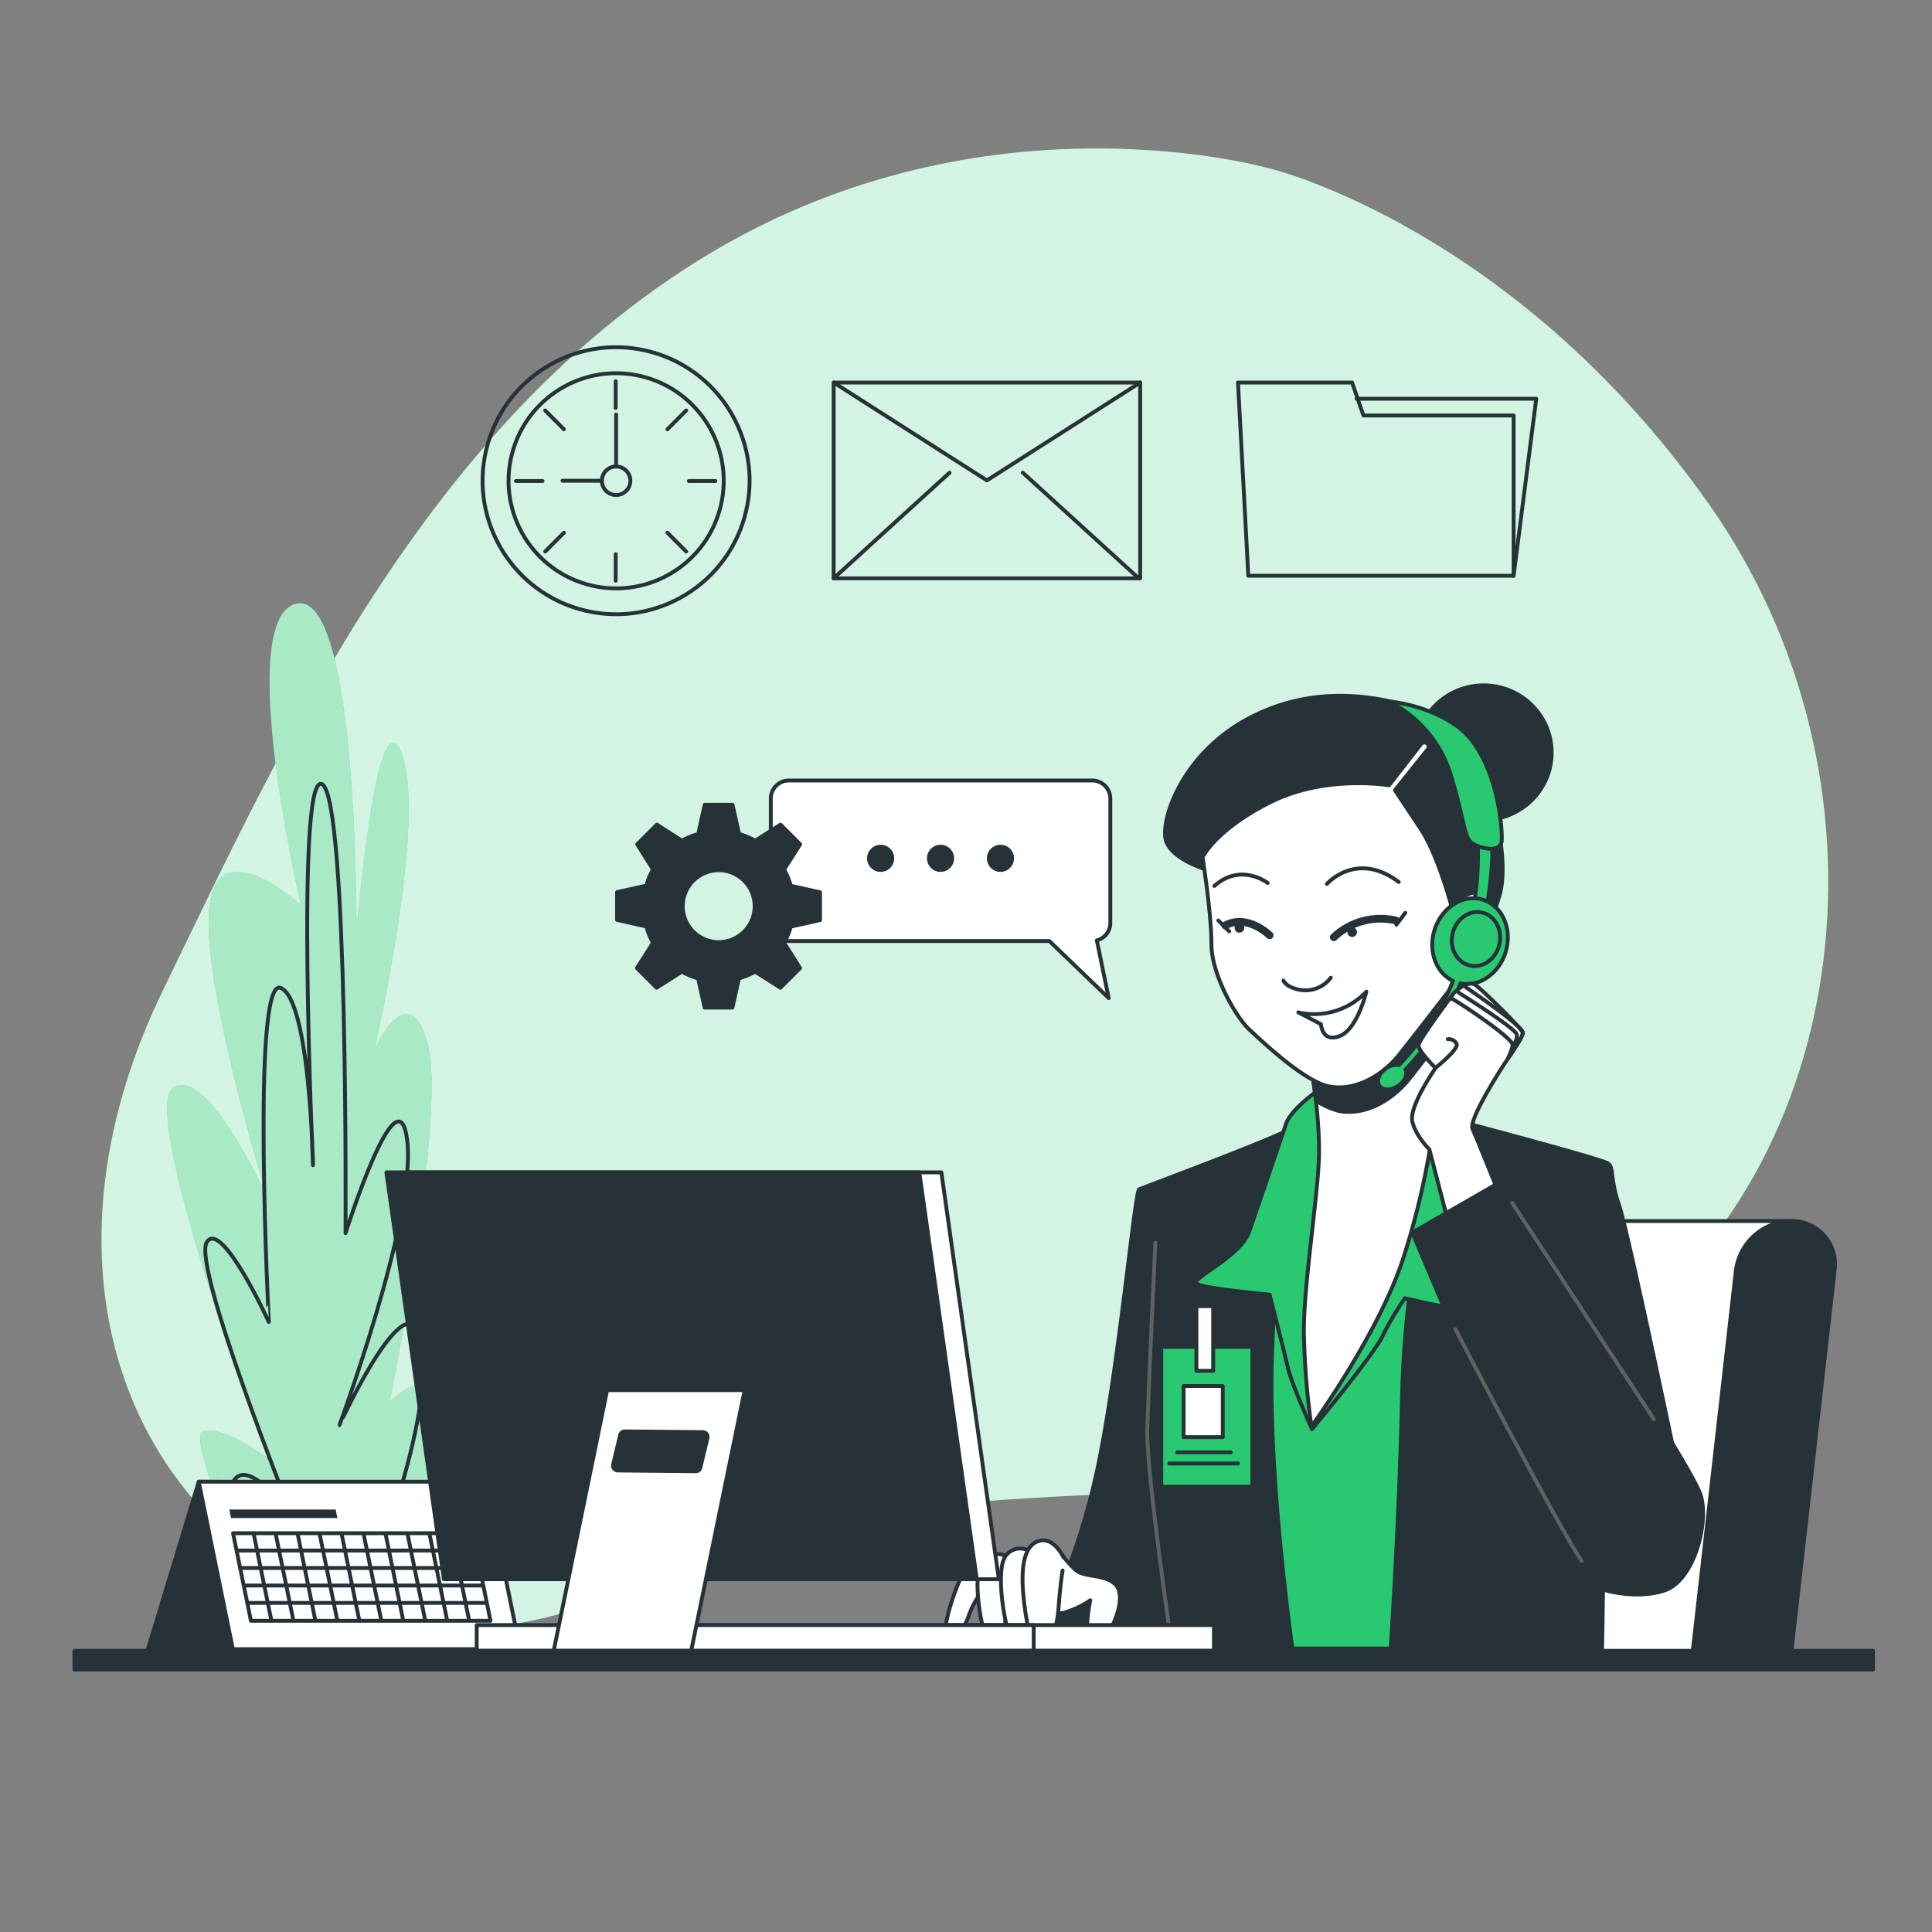 <svg xmlns="http://www.w3.org/2000/svg" viewBox="0 0 500 500"><rect x="0" y="0" width="500" height="500" fill="#808080" stroke="none"/><g id="freepik--background-simple--inject-12"><path d="M329.22,43.77s-73.45-21.63-146,22.12S73.73,191.21,42,256.67,27.85,386.24,82.82,413.17s92.77-18.6,170.17-24.54,98.14,3.72,162.63-41.6,76.76-145.46,26.59-216.64S329.22,43.77,329.22,43.77Z" style="fill:#28C971"></path><path d="M329.22,43.77s-73.45-21.63-146,22.12S73.73,191.21,42,256.67,27.85,386.24,82.82,413.17s92.77-18.6,170.17-24.54,98.14,3.72,162.63-41.6,76.76-145.46,26.59-216.64S329.22,43.77,329.22,43.77Z" style="fill:#fff;opacity:0.8"></path></g><g id="freepik--Plants--inject-12"><path d="M71.93,424.65s-24.77-52.76-19.39-54.28,16.66,6.88,16.66,6.88-33.1-88.7-24.53-95.58S69.24,310,69.24,310,52.15,255.67,54.16,235s23.72-.76,23.72-.76-17.39-74.17-1.24-78,15.61,84.87,15.61,84.87,5.3-63.47,11.77-45.88-7.13,76.46-7.13,76.46,8.87-19.88,13.8-1.53-9.8,92.52-9.8,92.52,12.52-12.23,13.69,3.06-25.92,62.7-25.92,62.7L73.33,430Z" style="fill:#28C971"></path><path d="M71.93,424.65s-24.77-52.76-19.39-54.28,16.66,6.88,16.66,6.88-33.1-88.7-24.53-95.58S69.24,310,69.24,310,52.15,255.67,54.16,235s23.72-.76,23.72-.76-17.39-74.17-1.24-78,15.61,84.87,15.61,84.87,5.3-63.47,11.77-45.88-7.13,76.46-7.13,76.46,8.87-19.88,13.8-1.53-9.8,92.52-9.8,92.52,12.52-12.23,13.69,3.06-25.92,62.7-25.92,62.7L73.33,430Z" style="fill:#fff;opacity:0.6"></path><path d="M77.21,427s-20.64-36.7-16.82-43.59,15.29,9.18,15.29,9.18-26-65-22.17-71.11,16.06,20.65,16.06,20.65S65,252.62,72.62,255.67,81,301.55,81,301.55s-4.58-101.69,2.3-98.63,6.12,116.22,6.12,116.22,13.76-43.59,16-23.71-17.58,73.41-17.58,73.41S107,326.78,109.33,349,94,412.42,94,412.42s6.88-16.82,6.88-7.65-5.35,20.65-5.35,20.65" style="fill:none;stroke:#263238;stroke-linecap:round;stroke-linejoin:round"></path></g><g id="freepik--Calendar--inject-12"><polygon points="51.43 383.46 38.26 426.86 73.93 426.86 87.5 383.69 51.43 383.46" style="fill:#263238;stroke:#263238;stroke-linecap:round;stroke-linejoin:round"></polygon><polygon points="134.6 426.79 60.27 426.79 51.43 383.46 125.76 383.46 134.6 426.79" style="fill:#fff;stroke:#263238;stroke-linecap:round;stroke-linejoin:round"></polygon><polygon points="126.94 419.46 64.94 419.46 60.31 396.79 122.31 396.79 126.94 419.46" style="fill:none;stroke:#263238;stroke-linecap:round;stroke-linejoin:round"></polygon><line x1="65.64" y1="396.88" x2="70.23" y2="419.36" style="fill:none;stroke:#263238;stroke-linecap:round;stroke-linejoin:round"></line><line x1="71.33" y1="396.88" x2="75.92" y2="419.36" style="fill:none;stroke:#263238;stroke-linecap:round;stroke-linejoin:round"></line><line x1="77.02" y1="396.88" x2="81.61" y2="419.36" style="fill:none;stroke:#263238;stroke-linecap:round;stroke-linejoin:round"></line><line x1="82.7" y1="396.88" x2="87.29" y2="419.36" style="fill:none;stroke:#263238;stroke-linecap:round;stroke-linejoin:round"></line><line x1="88.39" y1="396.88" x2="92.98" y2="419.36" style="fill:none;stroke:#263238;stroke-linecap:round;stroke-linejoin:round"></line><line x1="94.08" y1="396.88" x2="98.67" y2="419.36" style="fill:none;stroke:#263238;stroke-linecap:round;stroke-linejoin:round"></line><line x1="99.76" y1="396.88" x2="104.35" y2="419.36" style="fill:none;stroke:#263238;stroke-linecap:round;stroke-linejoin:round"></line><line x1="105.45" y1="396.88" x2="110.04" y2="419.36" style="fill:none;stroke:#263238;stroke-linecap:round;stroke-linejoin:round"></line><line x1="111.13" y1="396.88" x2="115.72" y2="419.36" style="fill:none;stroke:#263238;stroke-linecap:round;stroke-linejoin:round"></line><line x1="116.82" y1="396.88" x2="121.41" y2="419.36" style="fill:none;stroke:#263238;stroke-linecap:round;stroke-linejoin:round"></line><line x1="61.37" y1="401.27" x2="123.02" y2="401.27" style="fill:none;stroke:#263238;stroke-linecap:round;stroke-linejoin:round"></line><line x1="62.29" y1="405.79" x2="123.94" y2="405.79" style="fill:none;stroke:#263238;stroke-linecap:round;stroke-linejoin:round"></line><line x1="63.22" y1="410.32" x2="124.86" y2="410.32" style="fill:none;stroke:#263238;stroke-linecap:round;stroke-linejoin:round"></line><line x1="64.14" y1="414.84" x2="125.79" y2="414.84" style="fill:none;stroke:#263238;stroke-linecap:round;stroke-linejoin:round"></line><polygon points="87.32 392.87 59.79 392.87 59.35 390.67 86.87 390.67 87.32 392.87" style="fill:#263238"></polygon></g><g id="freepik--Character--inject-12"><path d="M463,316H373.34a17.69,17.69,0,0,0-17.12,15.38l-11,97.23h105Z" style="fill:#fff;stroke:#263238;stroke-linecap:round;stroke-linejoin:round"></path><path d="M463.47,316h0a14.69,14.69,0,0,0-14.22,12.78l-11.31,99.83h25.54l11.32-99.83A11.18,11.18,0,0,0,463.47,316Z" style="fill:#263238;stroke:#263238;stroke-linecap:round;stroke-linejoin:round"></path><path d="M344.29,286.79A98.34,98.34,0,0,1,324,297.93c-12.73,5.3-17.85,6.9-17.85,6.9l3.53,121.8H402.1s-11.85-76.37-11.85-102S391.31,294,391.31,294l-30.4-7.78Z" style="fill:#28C971;stroke:#263238;stroke-linecap:round;stroke-linejoin:round"></path><path d="M334.21,291.92a554,554,0,0,0-5.12,62.4c-.53,31.29,5.48,73,5.48,73H266.86a183,183,0,0,0,17.87-50.7c5-25.33,9-68.27,10.06-68.8S331.74,294,334.21,291.92Z" style="fill:#263238;stroke:#263238;stroke-linecap:round;stroke-linejoin:round"></path><path d="M303.46,427.33s-6.9-46.67-6.55-57.63S299,321.62,299,321.62" style="fill:none;stroke:#616161;stroke-linecap:round;stroke-linejoin:round"></path><path d="M372.22,288.74s-8.66,39.77-9.37,72.48-3,66.29-3,66.29h54.75s.71-29.88,0-40.13-.71-8.13-.71-8.13l21.22,5.48s-13.62-65.59-16.09-72.83-1.24-9.55-2.83-10.79S372.22,288.74,372.22,288.74Z" style="fill:#263238;stroke:#263238;stroke-linecap:round;stroke-linejoin:round"></path><path d="M273.33,400.29a33.53,33.53,0,0,0,5,6c2.43,2.08,7.64,1,10.41,3.84s-.26,11.51-3.76,14.54c-6,5.17-2.82-10.52-2.82-10.52a23.73,23.73,0,0,1-6.92,3.25c-3.4.78-12.15-1.88-15.08-2s-7-.68-8.56-3.94,8.12-7.19,12.42-8.75A63,63,0,0,1,273.33,400.29Z" style="fill:#fff;stroke:#263238;stroke-linecap:round;stroke-linejoin:round"></path><path d="M254.81,404.89a4.9,4.9,0,0,0-5.11,1.7c-2,2.63-6,14.51-4.83,16.8s4.2-.92,5.64-4.69a25.31,25.31,0,0,1,2.44-5.19s1.58.77,2.69-1.29S257.87,407.07,254.81,404.89Z" style="fill:#fff;stroke:#263238;stroke-linecap:round;stroke-linejoin:round"></path><path d="M260.47,402.82a4.84,4.84,0,0,0-6.05,1c-2.81,3-.88,15.61.61,19.47s4.31,3.38,4.73,1,.9-14.25,1.05-17A14.2,14.2,0,0,0,260.47,402.82Z" style="fill:#fff;stroke:#263238;stroke-linecap:round;stroke-linejoin:round"></path><path d="M266.47,401.46a4.62,4.62,0,0,0-6.05,1c-2.79,3.17-.73,16.51.8,20.61s4.35,3.62,4.75,1.07.76-15.08.88-18A16.14,16.14,0,0,0,266.47,401.46Z" style="fill:#fff;stroke:#263238;stroke-linecap:round;stroke-linejoin:round"></path><path d="M275.25,403.08s-2.33-5.21-6.13-4.35-5,6-4.3,13.8,2.16,14,4.28,14.22,4.43-4.49,4.85-10.58,1.05-9.73,1.05-9.73" style="fill:#fff;stroke:#263238;stroke-linecap:round;stroke-linejoin:round"></path><rect x="300.54" y="348.57" width="23.57" height="36.18" style="fill:#28C971;stroke:#263238;stroke-linecap:round;stroke-linejoin:round"></rect><rect x="309.63" y="338.03" width="4.34" height="16.74" style="fill:#fff;stroke:#263238;stroke-linecap:round;stroke-linejoin:round"></rect><rect x="306.32" y="358.7" width="10.13" height="13.23" style="fill:#fff;stroke:#263238;stroke-linecap:round;stroke-linejoin:round"></rect><line x1="304.67" y1="375.86" x2="318.52" y2="375.86" style="fill:none;stroke:#263238;stroke-linecap:round;stroke-linejoin:round"></line><line x1="302.6" y1="378.75" x2="320.38" y2="378.75" style="fill:none;stroke:#263238;stroke-linecap:round;stroke-linejoin:round"></line><path d="M341.82,281.67s-7.61,5.12-9,9.19-7.25,21.39-9.55,27.93-15.38,12.2-13.61,13.44,18.92,2.82,18.92,2.82,3.89,15.21,4.77,19.1,6.19,15.73,6.19,15.73,15.73-18.92,18.21-24a80.08,80.08,0,0,1,5.83-9.9s6.72,1.59,11,2.3,15.91,1.76,15.38-.18-6.36-10.43-8.66-18.74-.89-26.52-3.71-33.59-9-8.13-11.14-8.66S345,278.66,341.82,281.67Z" style="fill:#28C971;stroke:#263238;stroke-linecap:round;stroke-linejoin:round"></path><path d="M339.34,276.19s2.3,12.9,2,23.33-4.07,33.77-3.89,45.79a204.07,204.07,0,0,0,1.94,23.86s17.33-23.86,23.69-43.31,8.13-36.06,8.13-37.3.35-30.05.35-30.05S353.13,277.78,339.34,276.19Z" style="fill:#fff;stroke:#263238;stroke-linecap:round;stroke-linejoin:round"></path><path d="M371.37,270.74c.07-6.48.14-12.23.14-12.23s-18.38,19.27-32.17,17.68c0,0,.65,3.63,1.2,8.6a19.09,19.09,0,0,0,5.92,2.71c6.38,1.28,13.53-2.29,18.38-8.42C366.63,276.82,369,273.74,371.37,270.74Z" style="fill:#263238;stroke:#263238;stroke-linecap:round;stroke-linejoin:round"></path><ellipse cx="383.98" cy="194.78" rx="17.59" ry="17.41" style="fill:#263238;stroke:#263238;stroke-linecap:round;stroke-linejoin:round"></ellipse><path d="M312.75,225.2s-9.44-2.56-11-7.66,4.09-23,22.47-32.17,35.24-4.09,42.64-2.05,12.77,5.88,17.62,19.41,5.1,24,3.57,29.1a72.63,72.63,0,0,1-3.32,8.94s-9.44,1-12-2.81-1.53-23-12.51-27.57-31.91-2-37,2.55S312.75,225.2,312.75,225.2Z" style="fill:#263238;stroke:#263238;stroke-linecap:round;stroke-linejoin:round"></path><path d="M311.22,221.88s2.3,14.55,2.3,22.46,6.38,18.9,9.7,22,14.3,13.53,20.68,14.81,13.53-2.3,18.38-8.43,14.3-18.38,14.3-18.38a9.09,9.09,0,0,0,9.7-6.38c2.56-7.41,1.28-15.83-3.06-16.85s-7.4,4.08-7.4,4.08-3.58-13.78-8.17-20.68l-6.64-10,8.47-10.59a1.08,1.08,0,0,0-.22-1.56h0a1.09,1.09,0,0,0-1.49.21l-8.29,10.67s-16.34-2.81-30.64,4.34S311.22,221.88,311.22,221.88Z" style="fill:#fff;stroke:#263238;stroke-linecap:round;stroke-linejoin:round"></path><line x1="363.68" y1="236.25" x2="361.38" y2="239.32" style="fill:none;stroke:#263238;stroke-linecap:round;stroke-linejoin:round"></line><path d="M332.16,253.79s.51,1.53,3.83,2.3a8.21,8.21,0,0,0,8.42-3.06" style="fill:none;stroke:#263238;stroke-linecap:round;stroke-linejoin:round"></path><path d="M336,262a18.61,18.61,0,0,0,17.61-5.36s-2.29,9.7-6.89,11.49-4.85-3.07-4.85-3.07Z" style="fill:none;stroke:#263238;stroke-linecap:round;stroke-linejoin:round"></path><path d="M345.18,242.56a17.64,17.64,0,0,1,16.08-4.34" style="fill:none;stroke:#263238;stroke-linecap:round;stroke-linejoin:round;stroke-width:2px"></path><path d="M328.58,242.05s-5.61-5.62-11.49-2.56" style="fill:none;stroke:#263238;stroke-linecap:round;stroke-linejoin:round;stroke-width:2px"></path><line x1="315.31" y1="238.22" x2="318.11" y2="241.03" style="fill:none;stroke:#263238;stroke-linecap:round;stroke-linejoin:round"></line><path d="M343.39,228.77S351,220,362,228.26" style="fill:none;stroke:#263238;stroke-linecap:round;stroke-linejoin:round"></path><path d="M328.07,228.51s-6.89-5.36-13.79.77" style="fill:none;stroke:#263238;stroke-linecap:round;stroke-linejoin:round"></path><path d="M351.19,241.19A1.24,1.24,0,1,1,350,240,1.24,1.24,0,0,1,351.19,241.19Z" style="fill:#263238"></path><path d="M322,240.12a1.24,1.24,0,1,1-1.24-1.23A1.24,1.24,0,0,1,322,240.12Z" style="fill:#263238"></path><path d="M382.33,215.22s.88,11.49-1.24,20.15l3.36,1.06s2.65-13.26,1.41-20.68Z" style="fill:#28C971;stroke:#263238;stroke-linecap:round;stroke-linejoin:round"></path><path d="M359.49,181.61a31.26,31.26,0,0,1,15.74,18.21c4.06,13.08,3.53,17.15,6,18.56s7.25,2.3,7.42-.88-.93-17.37-8-26.17C375.35,184.63,363.91,181.79,359.49,181.61Z" style="fill:#28C971;stroke:#263238;stroke-linecap:round;stroke-linejoin:round"></path><path d="M383.73,232.84c-5.09-1.56-10.68,2-12.5,7.91-1.68,5.47.46,11.05,4.8,13.11a66.74,66.74,0,0,1-13.95,21.77,4.73,4.73,0,0,0-3.32.84c-1.82,1.23-2.62,3.24-1.77,4.5s3,1.28,4.83.06,2.48-3,1.9-4.22a67.74,67.74,0,0,0,14.22-22.31c4.86,1,10-2.48,11.71-8.11C391.47,240.47,388.82,234.4,383.73,232.84Z" style="fill:#28C971;stroke:#263238;stroke-linecap:round;stroke-linejoin:round"></path><path d="M388.05,244.4c-.86,3.78-4.27,6.24-7.62,5.48s-5.37-4.45-4.51-8.23,4.27-6.24,7.62-5.49S388.91,240.61,388.05,244.4Z" style="fill:#28C971;stroke:#263238;stroke-linecap:round;stroke-linejoin:round"></path><path d="M387.07,306.77s-4.95-12.37-6-14.67,7.6-15.91,9-17.86,4.06-6,4.06-6.89-10.07-10.79-12.2-12.38-5.65,2-5.65,2-9.19,12.2-9.19,13.61,4.41,5.83,4.41,5.83-6.89,9.9-6,13.79,4.42,7.25,4.42,7.25l4.95,19.09Z" style="fill:#fff;stroke:#263238;stroke-linecap:round;stroke-linejoin:round"></path><path d="M371.51,276.36s6-4.77,5.48-6.18a2.25,2.25,0,0,0-2.29-1.24" style="fill:none;stroke:#263238;stroke-linecap:round;stroke-linejoin:round"></path><path d="M375.76,258.51c.53,0,16.08,10.25,15.73,12a15.51,15.51,0,0,1-1.41,3.71" style="fill:none;stroke:#263238;stroke-linecap:round;stroke-linejoin:round"></path><path d="M377.53,256.92s14.67,9.19,15,10.78a3.25,3.25,0,0,1-1.06,2.83" style="fill:none;stroke:#263238;stroke-linecap:round;stroke-linejoin:round"></path><path d="M379.12,255.33s15.38,10.43,15,12a10.89,10.89,0,0,1-1.94,3.53" style="fill:none;stroke:#263238;stroke-linecap:round;stroke-linejoin:round"></path><path d="M389.19,305.36,365.5,319s30.76,73.18,36.42,83.08,20.86,12.2,28.82,9.55,11.84-18.56,9.19-25.28S418.18,350.26,409,335.58,389.19,305.36,389.19,305.36Z" style="fill:#263238;stroke:#263238;stroke-linecap:round;stroke-linejoin:round"></path><path d="M376.67,344s26,50,32.66,60" style="fill:none;stroke:#616161;stroke-linecap:round;stroke-linejoin:round"></path><line x1="391.33" y1="311.29" x2="428" y2="367.29" style="fill:none;stroke:#616161;stroke-linecap:round;stroke-linejoin:round"></line></g><g id="freepik--text-balloon--inject-12"><path d="M287.35,238.86V206.67a4.68,4.68,0,0,0-4.68-4.68H204.16a4.68,4.68,0,0,0-4.68,4.68v32.19a4.68,4.68,0,0,0,4.68,4.68h67.42l15.35,14.77-3.07-14.94A4.68,4.68,0,0,0,287.35,238.86Z" style="fill:#fff;stroke:#263238;stroke-linecap:round;stroke-linejoin:round"></path><circle cx="227.91" cy="222.13" r="3.51" style="fill:#263238"></circle><circle cx="243.41" cy="222.13" r="3.51" style="fill:#263238"></circle><circle cx="258.92" cy="222.13" r="3.51" style="fill:#263238"></circle><path d="M212.23,238.12v-7.2l-7.57-1.68a19.64,19.64,0,0,0-1.73-4.2l4.15-6.54L202,213.41l-6.54,4.16a18.78,18.78,0,0,0-4.19-1.73l-1.69-7.57h-7.2l-1.68,7.57a18.66,18.66,0,0,0-4.2,1.73L170,213.41l-5.09,5.09L169,225a18.66,18.66,0,0,0-1.73,4.2l-7.57,1.68v7.2l7.57,1.69A18.78,18.78,0,0,0,169,244l-4.16,6.54,5.09,5.09,6.54-4.16a19.17,19.17,0,0,0,4.2,1.74l1.68,7.56h7.2l1.69-7.56a19.29,19.29,0,0,0,4.19-1.74l6.54,4.16,5.09-5.09L202.93,244a19.77,19.77,0,0,0,1.73-4.19ZM186,243.82a9.3,9.3,0,1,1,9.3-9.3A9.3,9.3,0,0,1,186,243.82Z" style="fill:#263238;stroke:#263238;stroke-linecap:round;stroke-linejoin:round"></path></g><g id="freepik--Device--inject-12"><rect x="148.77" y="420.56" width="165.4" height="6.67" transform="translate(462.94 847.8) rotate(180)" style="fill:#fff;stroke:#263238;stroke-linecap:round;stroke-linejoin:round"></rect><rect x="123.38" y="420.56" width="144.16" height="6.67" transform="translate(390.91 847.8) rotate(180)" style="fill:#fff;stroke:#263238;stroke-linecap:round;stroke-linejoin:round"></rect><polygon points="120.58 408.7 258.5 408.7 243.63 303.41 105.71 303.41 120.58 408.7" style="fill:#fff;stroke:#263238;stroke-linecap:round;stroke-linejoin:round"></polygon><polygon points="114.87 408.7 252.79 408.7 237.92 303.41 100 303.41 114.87 408.7" style="fill:#263238;stroke:#263238;stroke-linecap:round;stroke-linejoin:round"></polygon><path d="M157.13,359.76l-13.84,67.48h35.59l13.84-67.48Zm24.14,20a1.25,1.25,0,0,1-1.23,1l-20.16-.2a1.26,1.26,0,0,1-1.21-1.55l1.82-7.57a1.25,1.25,0,0,1,1.23-1l20.17.19a1.26,1.26,0,0,1,1.2,1.55Z" style="fill:#fff;stroke:#263238;stroke-linecap:round;stroke-linejoin:round"></path><rect x="19.25" y="427.24" width="465.5" height="4.84" transform="translate(504 859.32) rotate(180)" style="fill:#263238;stroke:#263238;stroke-linecap:round;stroke-linejoin:round"></rect></g><g id="freepik--Icons--inject-12"><polygon points="352.86 107.53 349.92 99 320.39 99 323.06 149 391.72 149 391.72 107.53 352.86 107.53" style="fill:none;stroke:#263238;stroke-linecap:round;stroke-linejoin:round"></polygon><polyline points="391.72 149 397.58 103.19 351.08 103.19" style="fill:none;stroke:#263238;stroke-linecap:round;stroke-linejoin:round"></polyline><circle cx="159.45" cy="124.42" r="34.55" transform="translate(1.9 251.24) rotate(-76.8)" style="fill:none;stroke:#263238;stroke-linecap:round;stroke-linejoin:round"></circle><circle cx="159.45" cy="124.42" r="27.84" transform="translate(1.36 250.57) rotate(-76.55)" style="fill:none;stroke:#263238;stroke-linecap:round;stroke-linejoin:round"></circle><path d="M163.14,124.42a3.69,3.69,0,1,1-3.69-3.69A3.69,3.69,0,0,1,163.14,124.42Z" style="fill:none;stroke:#263238;stroke-linecap:round;stroke-linejoin:round"></path><line x1="159.34" y1="98.67" x2="159.34" y2="105.56" style="fill:none;stroke:#263238;stroke-linecap:round;stroke-linejoin:round"></line><line x1="159.34" y1="143.42" x2="159.34" y2="150.3" style="fill:none;stroke:#263238;stroke-linecap:round;stroke-linejoin:round"></line><line x1="141.09" y1="106.23" x2="145.95" y2="111.1" style="fill:none;stroke:#263238;stroke-linecap:round;stroke-linejoin:round"></line><line x1="172.73" y1="137.87" x2="177.59" y2="142.74" style="fill:none;stroke:#263238;stroke-linecap:round;stroke-linejoin:round"></line><line x1="133.53" y1="124.49" x2="140.41" y2="124.49" style="fill:none;stroke:#263238;stroke-linecap:round;stroke-linejoin:round"></line><line x1="178.27" y1="124.49" x2="185.15" y2="124.49" style="fill:none;stroke:#263238;stroke-linecap:round;stroke-linejoin:round"></line><line x1="141.09" y1="142.74" x2="145.95" y2="137.87" style="fill:none;stroke:#263238;stroke-linecap:round;stroke-linejoin:round"></line><line x1="172.73" y1="111.1" x2="177.59" y2="106.23" style="fill:none;stroke:#263238;stroke-linecap:round;stroke-linejoin:round"></line><line x1="155.76" y1="124.42" x2="145.57" y2="124.42" style="fill:none;stroke:#263238;stroke-linecap:round;stroke-linejoin:round"></line><line x1="159.45" y1="120.73" x2="159.45" y2="107.28" style="fill:none;stroke:#263238;stroke-linecap:round;stroke-linejoin:round"></line><rect x="215.75" y="99" width="79.33" height="50.67" style="fill:none;stroke:#263238;stroke-linecap:round;stroke-linejoin:round"></rect><polyline points="215.75 99 255.41 124.33 295.08 99" style="fill:none;stroke:#263238;stroke-linecap:round;stroke-linejoin:round"></polyline><line x1="215.75" y1="149.67" x2="245.75" y2="122.33" style="fill:none;stroke:#263238;stroke-linecap:round;stroke-linejoin:round"></line><line x1="294.7" y1="149.67" x2="264.7" y2="122.33" style="fill:none;stroke:#263238;stroke-linecap:round;stroke-linejoin:round"></line></g></svg>